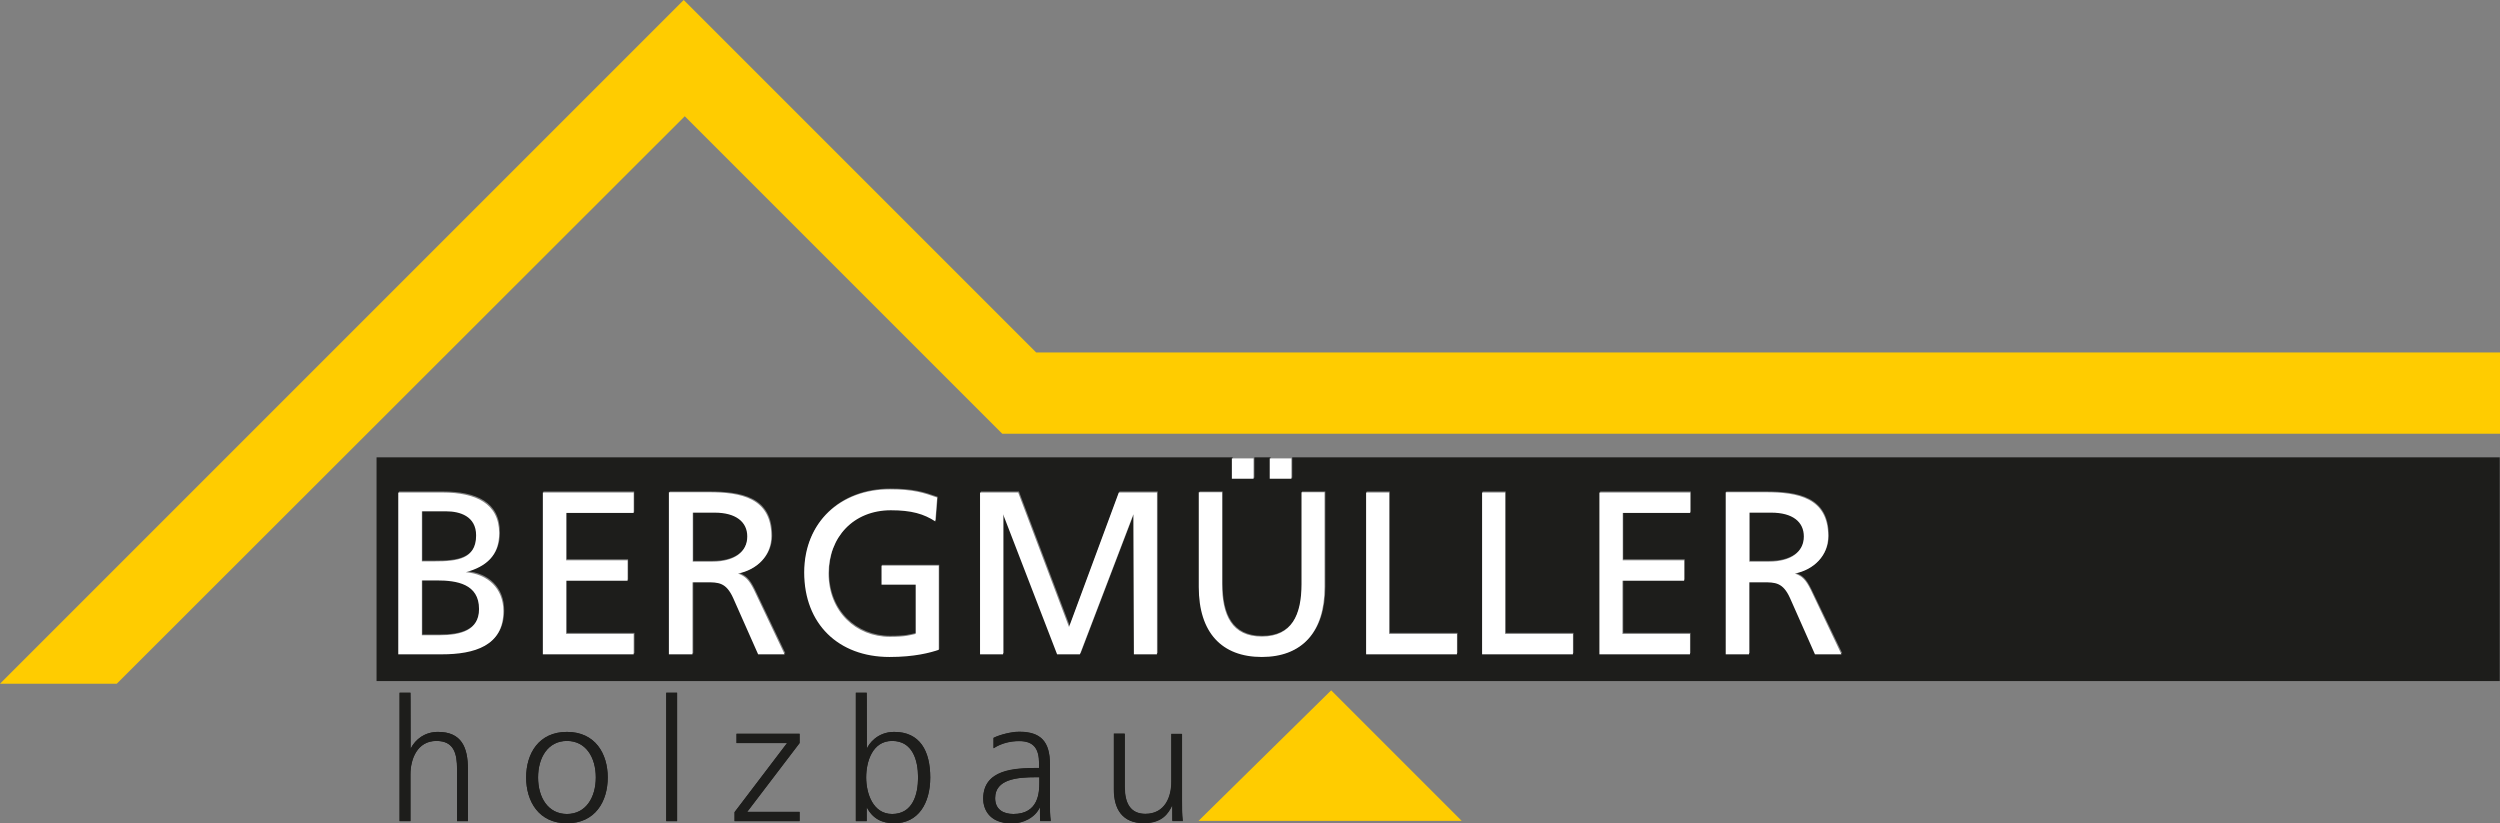 <?xml version="1.0" encoding="UTF-8"?>
<!-- Generator: Adobe Illustrator 27.8.0, SVG Export Plug-In . SVG Version: 6.00 Build 0)  -->
<svg xmlns="http://www.w3.org/2000/svg" xmlns:xlink="http://www.w3.org/1999/xlink" version="1.1" id="Ebene_1" x="0px" y="0px" viewBox="0 0 944.1 310.9" style="enable-background:new 0 0 944.1 310.9;" xml:space="preserve">
<rect x="0" y="0" width="944.1" height="310.9" fill="#808080" stroke="none"/>
<style type="text/css">
	.st0{fill:#1D1D1B;}
	.st1{fill:none;}
	.st2{fill:#FFCC00;}
	.st3{fill:#FFFFFF;}
</style>
<path class="st0" d="M150.9,310.1v-48.5h4.1c0,0,0.1,0,0.1,21.1c1.8-3.6,5.4-6.3,10.3-6.3c8.9,0,11.3,5.9,11.3,14v19.7h-4.1v-19.7  c0-5.7-1.1-10.6-7.8-10.6c-7.2,0-9.8,6.9-9.8,12.6v17.7H150.9z M198.7,293.6c0-9,4.7-17.2,15.4-17.2c10.7,0,15.4,8.3,15.4,17.2  c0,9-4.7,17.3-15.4,17.3C203.5,310.9,198.7,302.6,198.7,293.6 M203.2,293.6c0,7.6,3.8,13.8,10.9,13.8c7.1,0,10.9-6.2,10.9-13.8  c0-7.6-3.8-13.8-10.9-13.8C207,279.8,203.2,286,203.2,293.6 M251.6,261.6h4.1v48.5h-4.1V261.6z M277.4,310.1v-3.4l19.9-26.1h-19.1  v-3.5h23.8v3.5l-19.8,26h19.8v3.5H277.4z M323.2,310.1v-48.5h4.1c0,0,0.1,0,0.1,21.1c0.6-1.6,3.8-6.3,10.3-6.3  c9.7,0,13.6,7.2,13.6,17.2c0,9.8-4.5,17.3-13.6,17.3c-4.7,0-8.2-1.8-10.4-6v5.2H323.2z M346.7,293.6c0-6.4-2-13.8-9.8-13.8  c-7.4,0-9.8,7.8-9.8,13.8c0,6,2.5,13.8,9.8,13.8C344.7,307.4,346.7,300,346.7,293.6 M392.8,310.1c0,0-0.1,0-0.1-5.3  c-1.8,3.9-6.4,6.1-10.5,6.1c-9.4,0-10.9-6.3-10.9-9.3c0-11.1,11.8-11.6,20.3-11.6h0.8v-1.7c0-5.6-2-8.5-7.5-8.5  c-3.4,0-6.7,0.8-9.7,2.7v-3.9c2.5-1.2,6.8-2.3,9.7-2.3c8.1,0,11.6,3.7,11.6,12.3v14.5c0,2.6,0,4.7,0.3,6.9H392.8z M392.5,295.5v-2  h-1.2c-7.1,0-15.5,0.7-15.5,7.9c0,4.3,3.1,6,6.9,6C392.3,307.4,392.5,299,392.5,295.5 M446.4,277.1v25.2c0,2.5,0,5.1,0.3,7.8h-3.9  c0,0-0.1,0-0.1-5.9c-1.4,3-3.8,6.7-10.7,6.7c-8.2,0-11.3-5.4-11.3-12.7v-21.1h4.1v20.1c0,6.2,2.2,10.2,7.8,10.2  c7.4,0,9.8-6.5,9.8-12v-18.2H446.4z"></path>
<path class="st0" d="M150.9,310.1h4.1v-17.7c0-5.7,2.5-12.6,9.8-12.6c6.7,0,7.8,4.9,7.8,10.6v19.7h4.1v-19.7c0-8.2-2.4-14-11.3-14  c-4.8,0-8.5,2.7-10.3,6.3H155v-21.1h-4.1V310.1z"></path>
<path class="st0" d="M198.7,293.6c0,9,4.7,17.3,15.4,17.3c10.7,0,15.4-8.3,15.4-17.3c0-9-4.7-17.2-15.4-17.2  C203.5,276.4,198.7,284.6,198.7,293.6 M203.2,293.6c0-7.6,3.8-13.8,10.9-13.8c7.1,0,10.9,6.1,10.9,13.8c0,7.6-3.8,13.8-10.9,13.8  C207,307.4,203.2,301.2,203.2,293.6"></path>
<rect x="-9.9" y="-7.1" class="st1" width="963.8" height="396.9"></rect>
<rect x="251.6" y="261.6" class="st0" width="4.1" height="48.5"></rect>
<polygon class="st0" points="277.4,310.1 301.9,310.1 301.9,306.6 282.1,306.6 301.9,280.6 301.9,277.1 278.1,277.1 278.1,280.6   297.2,280.6 277.4,306.7 "></polygon>
<path class="st0" d="M323.2,310.1h4.1v-5.2h0.1c2.2,4.2,5.6,6,10.3,6c9,0,13.6-7.5,13.6-17.3c0-10-3.9-17.2-13.6-17.2  c-6.5,0-9.7,4.7-10.3,6.3h-0.1v-21.1h-4.1V310.1z M346.7,293.6c0,6.4-2,13.8-9.8,13.8c-7.2,0-9.8-7.8-9.8-13.8  c0-6,2.3-13.8,9.8-13.8C344.7,279.8,346.7,287.2,346.7,293.6"></path>
<path class="st0" d="M392.8,310.1h4c-0.3-2.3-0.3-4.3-0.3-6.9v-14.5c0-8.6-3.4-12.3-11.6-12.3c-2.9,0-7.2,1-9.7,2.3v3.9  c3-1.9,6.3-2.7,9.7-2.7c5.5,0,7.5,2.9,7.5,8.5v1.7h-0.8c-8.5,0-20.3,0.5-20.3,11.6c0,3,1.5,9.3,10.9,9.3c4.1,0,8.7-2.1,10.5-6.1h0.1  V310.1z M392.5,295.5c0,3.6-0.2,11.9-9.8,11.9c-3.7,0-6.9-1.6-6.9-6c0-7.2,8.4-7.9,15.5-7.9h1.2V295.5z"></path>
<path class="st0" d="M446.4,277.1h-4.1v18.2c0,5.5-2.3,12-9.8,12c-5.6,0-7.8-4-7.8-10.2v-20.1h-4.1v21.1c0,7.3,3.1,12.7,11.3,12.7  c6.8,0,9.3-3.7,10.7-6.7h0.1v5.9h3.9c-0.3-2.7-0.3-5.2-0.3-7.8V277.1z"></path>
<path class="st0" d="M150.8,246.7h16.3c12.4,0,23.3-3.2,23.3-16.3c0-8.6-5.9-14-14.2-14.7c7.7-2.1,12.6-6.3,12.6-14.7  c0-11.3-8.8-15.4-21.5-15.4h-16.6V246.7z M652,246.7h8.8v-27.2h5.2c4.7,0,7.6,0,10.3,6l9.4,21.2h10L684,222.4  c-1.9-3.8-3.2-5.1-6-6.1c7.1-1.4,12.6-6.7,12.6-14.1c0-14.6-11.6-16.6-23.7-16.6h-15V246.7z M604.2,246.7h34.2V239H613v-20.1h23.2  v-7.7H613v-17.9h25.5v-7.7h-34.2V246.7z M559.9,246.7h34.3V239h-25.6v-53.4h-8.7V246.7z M516.1,246.7h34.3V239h-25.6v-53.4h-8.7  V246.7z M500.5,185.6h-8.8v34.7c0,11.7-3.7,19.8-15,19.8c-11.3,0-15-8.1-15-19.8v-34.7H453v35.8c0,17.2,8.7,26.4,23.8,26.4  c15,0,23.7-9.2,23.7-26.4V185.6z M370.4,246.7h8.7v-52.9l20.4,52.9h8.6l20.2-52.9l0.2,52.9h8.7v-61.1h-14.4L404,236.4l-19.2-50.8  h-14.4V246.7z M354.1,187.6c-5.1-1.8-9-3.1-17.9-3.1c-18.7,0-32.3,12.5-32.3,31.4c0,19.4,12.9,31.9,32.2,31.9  c9.5,0,15.3-1.6,18.6-2.7v-31.8h-21.6v7.2H346V239c-2.2,0.5-3.8,1.1-9.8,1.1c-12.7,0-23.1-9.5-23.1-23.9c0-13.7,9.4-23.9,23.5-23.9  c7.9,0,12.5,1.4,16.8,4.2L354.1,187.6z M253,246.7h8.8v-27.2h5.2c4.6,0,7.5,0,10.2,6l9.4,21.2h10L285,222.4c-1.9-3.8-3.3-5.1-6-6.1  c7.1-1.4,12.6-6.7,12.6-14.1c0-14.6-11.7-16.6-23.7-16.6h-15V246.7z M205.3,246.7h34.3V239H214v-20.1h23.2v-7.7H214v-17.9h25.5v-7.7  h-34.3V246.7z M142.2,172.7h323.3v7.7h8.2v-7.7h6.1v7.7h8.2v-7.7h456v84.5H142.2V172.7z M660.7,193.3h8.4c8.1,0,12.3,3.5,12.3,9  c0,5.9-4.9,9.5-13.2,9.5h-7.4V193.3z M261.7,193.3h8.4c8,0,12.3,3.5,12.3,9c0,5.9-4.9,9.5-13.2,9.5h-7.4V193.3z M159.5,192.8h9.2  c5.1,0,11.3,1.8,11.3,9.1c0,9-7.2,9.8-15.7,9.8h-4.8V192.8z M159.5,218.9h5.7c7.5,0,15.9,1.3,15.9,10.8c0,8.2-7.1,9.9-15,9.9h-6.6  V218.9z"></path>
<rect x="-9.9" y="-7.1" class="st1" width="963.8" height="396.9"></rect>
<polygon class="st2" points="452.6,310 552,310 502.7,260.7 "></polygon>
<polygon class="st2" points="44.1,258.2 258.6,43.9 378.5,163.8 944.1,163.8 944.1,133.1 391.3,133.1 258.2,0 0,258.2 "></polygon>
<path class="st3" d="M651.7,247.1h8.8v-27.2h5.2c4.7,0,7.6,0,10.3,6l9.4,21.2h10l-11.6-24.4c-1.9-3.8-3.2-5.1-6-6.1  c7.1-1.4,12.6-6.7,12.6-14.1c0-14.6-11.6-16.6-23.7-16.6h-15V247.1z M604,247.1h34.2v-7.7h-25.5v-20.1H636v-7.7h-23.2v-17.9h25.5  v-7.7H604V247.1z M559.7,247.1H594v-7.7h-25.6v-53.4h-8.7V247.1z M515.9,247.1h34.3v-7.7h-25.6v-53.4h-8.7V247.1z M500.3,185.9h-8.8  v34.7c0,11.7-3.7,19.8-15,19.8c-11.3,0-15-8.1-15-19.8v-34.7h-8.8v35.8c0,17.2,8.7,26.4,23.8,26.4c15,0,23.7-9.2,23.7-26.4V185.9z   M370.1,247.1h8.7v-52.9l20.4,52.9h8.6l20.2-52.9l0.2,52.9h8.7v-61.1h-14.4l-18.8,50.8l-19.2-50.8h-14.4V247.1z M353.9,187.9  c-5.1-1.8-9-3.1-17.9-3.1c-18.7,0-32.3,12.5-32.3,31.4c0,19.4,12.9,31.9,32.2,31.9c9.5,0,15.3-1.6,18.6-2.7v-31.8h-21.6v7.2h12.9  v18.6c-2.2,0.5-3.8,1.1-9.8,1.1c-12.7,0-23.1-9.5-23.1-23.9c0-13.7,9.4-23.9,23.5-23.9c7.9,0,12.5,1.4,16.8,4.2L353.9,187.9z   M252.7,247.1h8.8v-27.2h5.2c4.6,0,7.5,0,10.2,6l9.4,21.2h10l-11.6-24.4c-1.9-3.8-3.3-5.1-6-6.1c7.1-1.4,12.6-6.7,12.6-14.1  c0-14.6-11.7-16.6-23.7-16.6h-15V247.1z M205,247.1h34.3v-7.7h-25.5v-20.1H237v-7.7h-23.2v-17.9h25.5v-7.7H205V247.1z M150.5,247.1  h16.3c12.4,0,23.3-3.2,23.3-16.3c0-8.6-5.9-14-14.2-14.7c7.7-2.1,12.6-6.3,12.6-14.7c0-11.3-8.8-15.4-21.5-15.4h-16.6V247.1z   M465.2,173.1v7.7h8.2v-7.7h6.1v7.7h8.2v-7.7 M660.5,193.6h8.4c8.1,0,12.3,3.5,12.3,9c0,5.9-4.9,9.5-13.2,9.5h-7.4V193.6z   M261.5,193.6h8.4c8,0,12.3,3.5,12.3,9c0,5.9-4.9,9.5-13.2,9.5h-7.4V193.6z M159.3,193.1h9.2c5.1,0,11.3,1.8,11.3,9.1  c0,9-7.2,9.8-15.7,9.8h-4.8V193.1z M159.3,219.2h5.7c7.5,0,15.9,1.3,15.9,10.8c0,8.2-7.1,9.9-15,9.9h-6.6V219.2z"></path>
<rect x="-9.9" y="-7.1" class="st1" width="963.8" height="396.9"></rect>
</svg>
